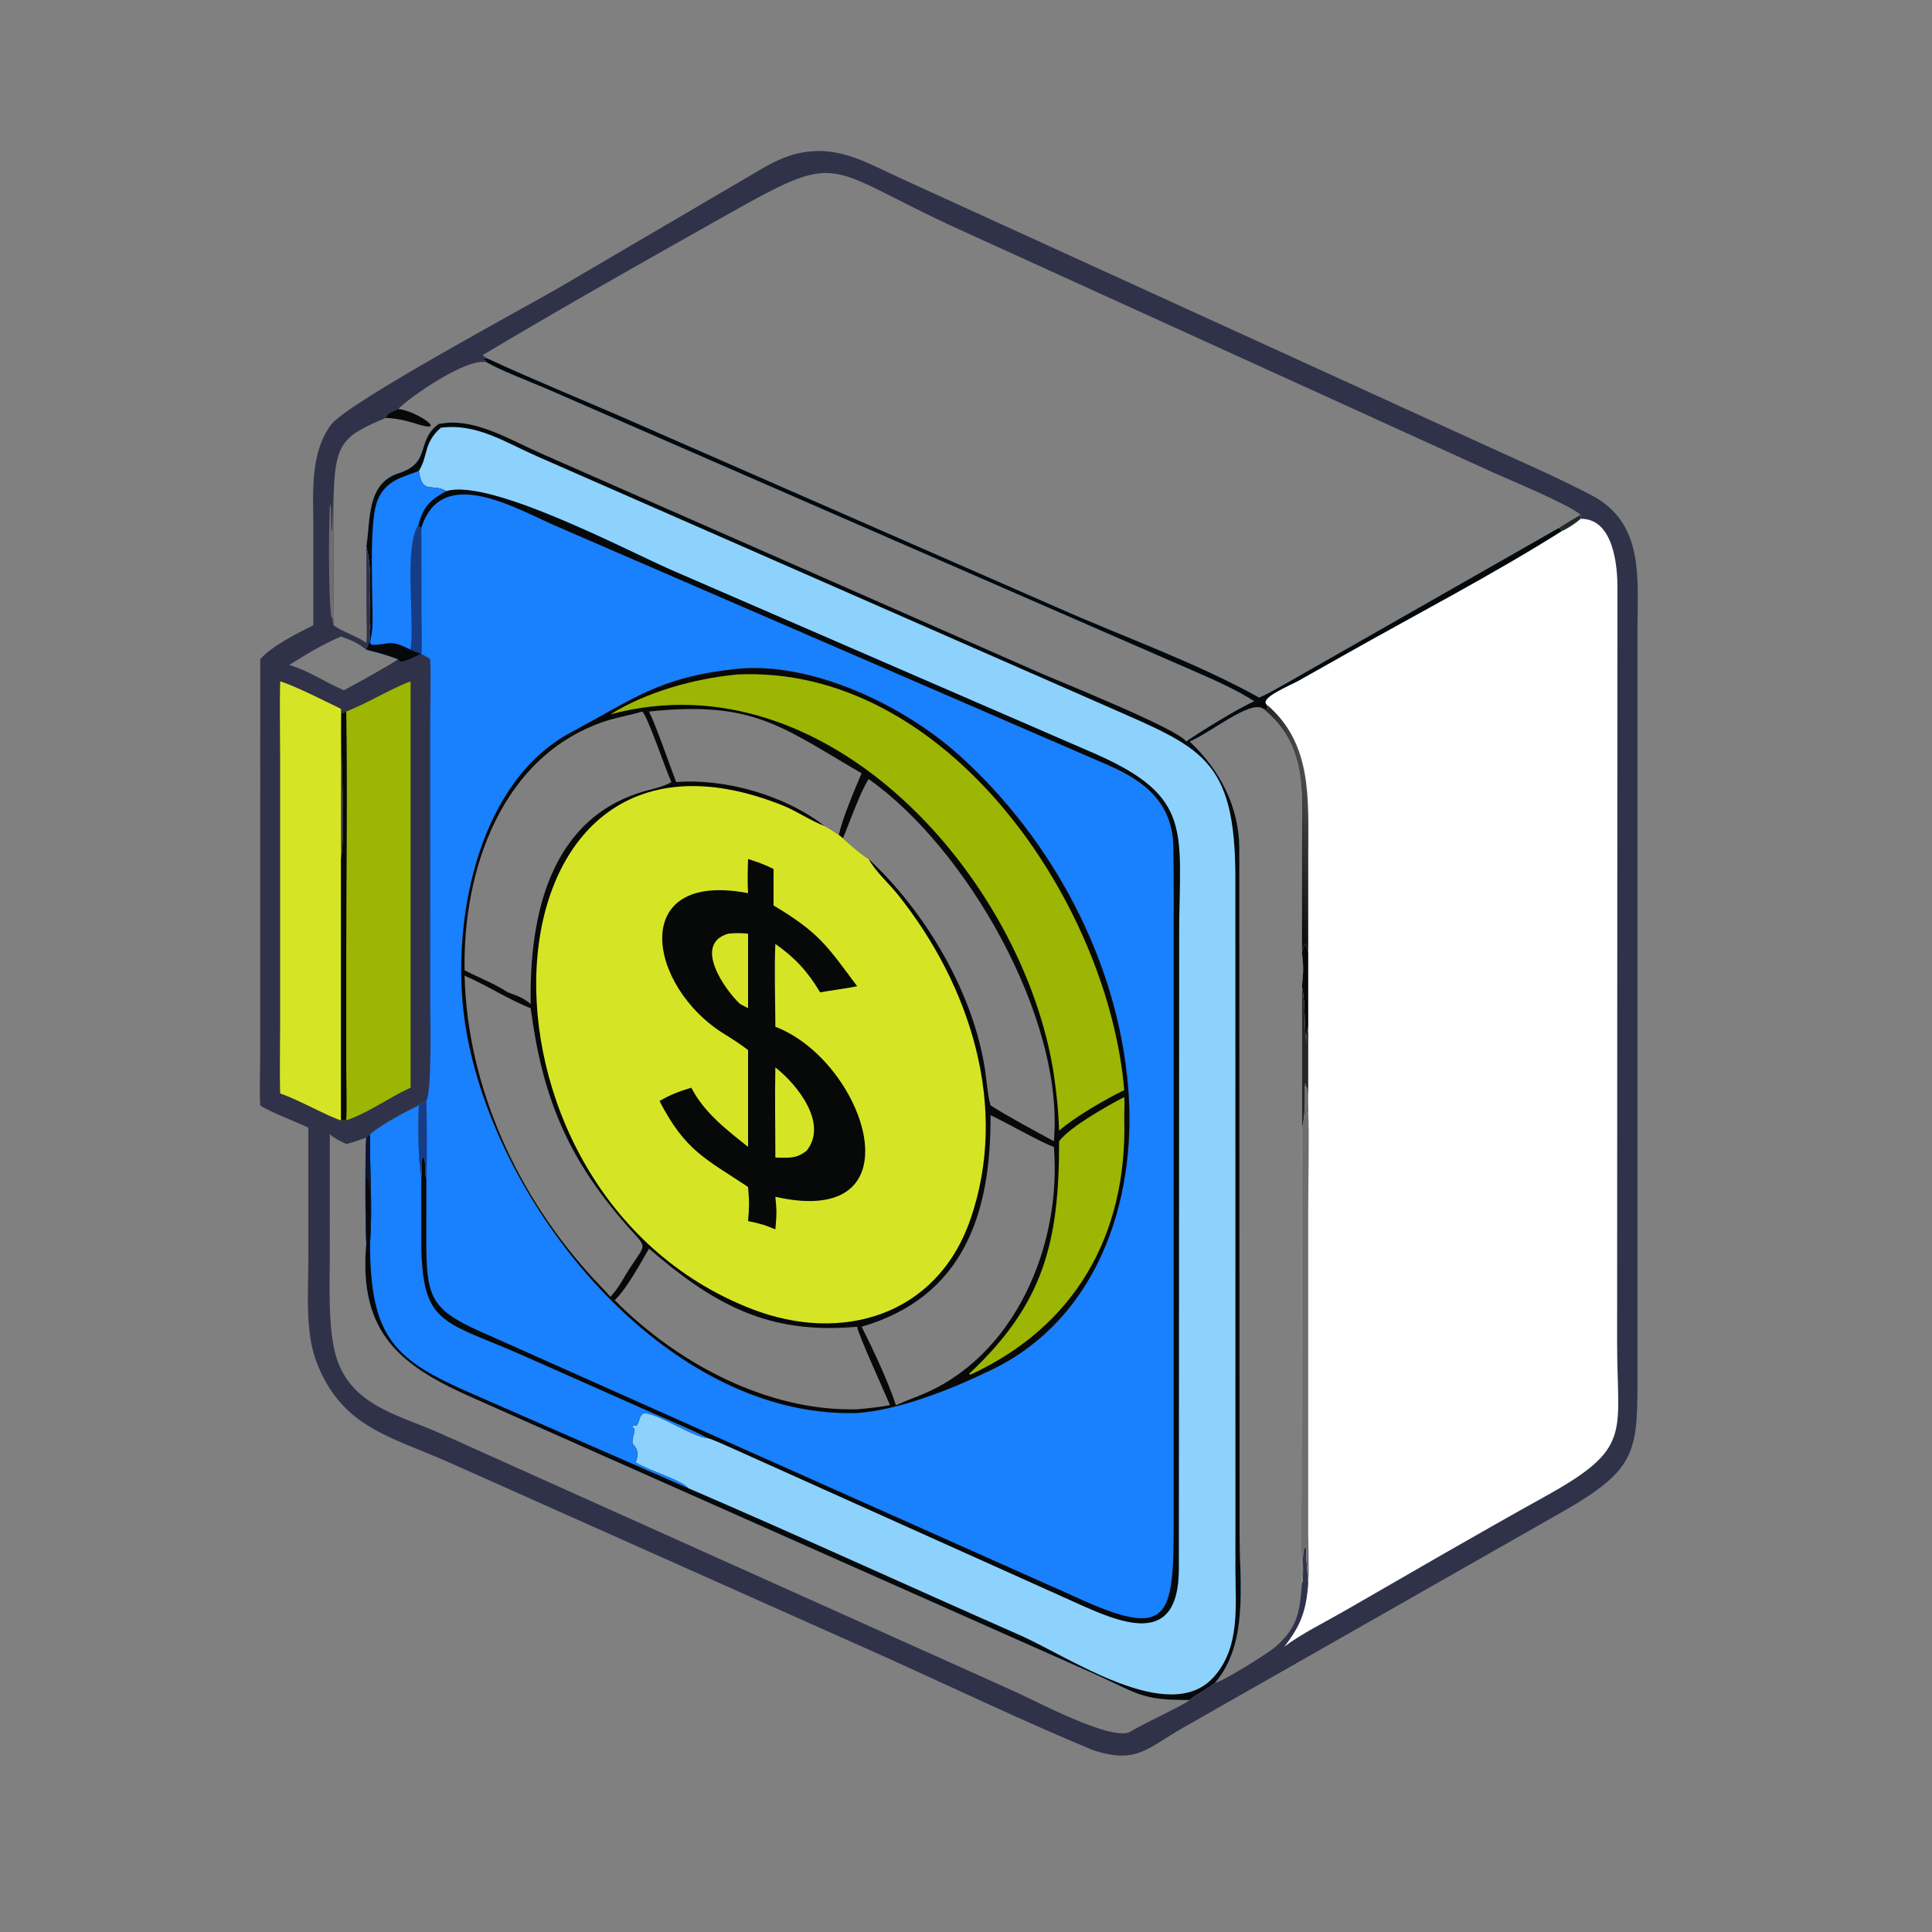 <svg width="110" height="110" viewBox="0 0 110 110" fill="none" xmlns="http://www.w3.org/2000/svg">
<rect x="0" y="0" width="110" height="110" fill="#808080" stroke="none"/>
<path d="M46.194 8.616C48.053 8.456 49.582 9.372 51.209 10.118L84.796 25.456C86.8 26.375 88.915 27.286 90.852 28.326C93.606 29.957 93.233 32.984 93.231 35.769L93.231 77.627C93.234 82.664 93.404 83.56 88.777 86.179L67.394 98.351C65.322 99.522 64.723 100.471 62.223 99.643C58.403 98.059 54.398 96.153 50.62 94.44L25.489 83.228C22.235 81.79 19.482 81.275 18.044 77.61C17.36 75.868 17.555 73.597 17.555 71.725L17.556 64.205C16.829 63.853 15.406 63.34 14.817 62.936C14.765 62.142 14.814 60.974 14.815 60.142L14.817 37.532C15.456 36.791 16.939 36.045 17.841 35.598L17.839 29.986C17.838 28.058 17.64 25.828 18.839 24.192C19.779 22.929 29.866 17.52 31.844 16.368L43.233 9.693C44.249 9.102 45.02 8.724 46.194 8.616ZM48.803 80.45C51.043 80.301 53.964 79.185 56.046 78.181C62.385 75.373 64.755 68.489 64.237 61.978C63.663 54.759 59.924 47.75 54.546 42.943C51.401 40.132 46.158 37.635 41.895 38.091C37.506 38.562 36.074 39.802 32.537 41.684C27.299 44.472 25.802 52.07 26.375 57.434C27.48 67.791 37.528 80.796 48.803 80.45ZM71.693 39.716C72.233 39.492 72.955 39.058 73.479 38.765L88.764 30.054C89.064 29.84 89.654 29.506 89.989 29.302C89.188 28.659 86.035 27.363 85.033 26.911L54.914 13.2C46.178 9.254 48.401 8.28 39.847 13.098C35.723 15.421 31.538 17.795 27.474 20.223L27.719 20.396C30.418 21.647 33.421 22.864 36.171 24.072L60.148 34.568C63.977 36.268 68.027 37.685 71.693 39.716ZM74.128 54.227L74.129 48.019C74.13 45.139 74.455 42.416 71.932 40.366C71.248 39.784 68.827 41.792 67.735 42.218C69.461 43.839 70.547 45.935 70.564 48.308L70.576 87.361C70.578 90.157 71.103 93.548 69.186 95.806C69.543 95.79 72.179 94.142 72.588 93.79C73.91 92.65 73.997 91.747 74.128 90.159C74.138 89.37 74.087 88.588 74.094 87.806L74.128 66.702C74.127 65.954 74.09 64.934 74.128 64.205V56.151C74.215 55.306 74.221 55.075 74.128 54.227ZM19.714 65.132C19.345 64.963 19.099 64.848 18.778 64.581L18.776 71.536C18.776 73.166 18.694 75.047 18.993 76.637C19.625 80.002 22.546 80.471 25.137 81.642L57.711 96.279C59.045 96.879 63.433 99.23 64.391 98.576C64.864 98.254 67.432 97.068 67.735 96.793C65.128 96.809 64.861 96.49 62.511 95.396L27.043 79.643C22.954 77.843 20.364 76.037 20.858 70.764C20.791 70.31 20.782 65.225 20.858 64.77C20.452 64.9 20.135 65.048 19.714 65.132ZM20.858 31.123C21.097 29.594 20.868 27.525 22.703 26.942C24.584 26.344 23.651 25.11 24.977 24.14C24.997 24.136 25.017 24.133 25.037 24.129L25.138 24.113C27.067 23.793 29.078 25.065 30.813 25.819L59.233 38.319C60.25 38.766 67.129 41.524 67.533 42.218C68.302 41.677 70.589 40.273 71.407 39.931C70.372 39.232 68.735 38.543 67.56 38.029L31.066 22.112C30.198 21.744 28.47 21.079 27.719 20.637C26.628 20.308 23.302 22.624 22.665 23.295C23.63 23.347 25.66 24.746 23.691 24.121C23.111 23.936 22.58 23.814 21.965 23.793C19.405 24.864 19.083 25.269 18.989 28.379L18.992 33.387C18.992 33.769 19.026 35.337 18.989 35.598C19.486 35.975 20.236 36.169 20.858 36.6C20.908 36.279 20.866 35.29 20.865 34.899L20.858 31.123ZM16.468 37.859C17.634 38.211 18.475 38.827 19.576 39.3C19.95 39.117 22.393 37.761 22.665 37.532C21.982 37.282 21.563 37.16 20.858 36.991C20.294 36.563 20.088 36.491 19.413 36.239C18.245 36.753 17.548 37.191 16.468 37.859Z" fill="#30324A"/>
<path d="M27.719 20.395C30.418 21.646 33.421 22.863 36.171 24.071L60.148 34.567C63.977 36.267 68.027 37.684 71.693 39.715C72.233 39.491 72.955 39.057 73.479 38.764L88.764 30.053C88.821 30.104 88.924 30.173 88.938 30.231C85.055 32.685 80.612 34.993 76.597 37.262L73.926 38.767C73.447 39.034 71.674 39.749 72.133 40.127L72.192 40.377C72.048 40.418 72.1 40.403 71.932 40.365C71.248 39.783 68.827 41.791 67.735 42.217C69.461 43.837 70.547 45.934 70.564 48.307L70.576 87.36C70.578 90.156 71.103 93.547 69.186 95.805C68.658 96.251 68.154 96.424 67.735 96.792C65.128 96.808 64.861 96.489 62.511 95.395L27.043 79.642C22.955 77.842 20.364 76.036 20.859 70.763C20.791 70.309 20.782 65.224 20.859 64.769L21.068 64.58C21.797 63.981 22.999 63.35 23.851 62.935C23.925 62.853 24.164 62.743 24.276 62.684C24.6 62.08 24.493 57.877 24.493 56.909L24.492 41.206C24.493 40.047 24.544 38.655 24.492 37.531C24.374 37.433 24.133 37.311 23.99 37.233C23.771 37.295 22.721 37.959 22.665 37.531C21.982 37.281 21.563 37.159 20.859 36.99C20.926 36.801 20.995 36.617 21.068 36.429V35.894C20.963 34.31 21.272 32.713 20.859 31.122C21.097 29.593 20.868 27.524 22.703 26.941C24.584 26.343 23.651 25.109 24.977 24.139C24.997 24.135 25.017 24.132 25.037 24.128L25.138 24.112C27.067 23.792 29.078 25.064 30.813 25.818L59.233 38.318C60.25 38.765 67.129 41.523 67.533 42.217C68.302 41.676 70.589 40.272 71.407 39.93C70.372 39.231 68.735 38.542 67.56 38.028L31.066 22.111C30.198 21.743 28.47 21.078 27.719 20.636C27.637 20.532 27.593 20.506 27.491 20.422L27.719 20.395ZM48.803 80.449C51.044 80.3 53.964 79.184 56.046 78.18C62.385 75.372 64.755 68.488 64.237 61.977C63.663 54.758 59.924 47.749 54.546 42.942C51.401 40.13 46.158 37.634 41.895 38.09C37.506 38.561 36.074 39.801 32.537 41.683C27.299 44.471 25.803 52.069 26.375 57.433C27.48 67.79 37.528 80.795 48.803 80.449Z" fill="#1980FE"/>
<path d="M27.719 20.395C30.418 21.646 33.421 22.863 36.171 24.071L60.148 34.567C63.977 36.267 68.027 37.684 71.693 39.715C72.233 39.491 72.955 39.057 73.479 38.764L88.764 30.053C88.821 30.104 88.924 30.173 88.938 30.231C85.055 32.685 80.612 34.993 76.597 37.262L73.926 38.767C73.447 39.034 71.674 39.749 72.133 40.127L72.192 40.377C72.048 40.418 72.1 40.403 71.932 40.365C71.248 39.783 68.827 41.791 67.735 42.217C69.461 43.837 70.547 45.934 70.564 48.307L70.576 87.36C70.578 90.156 71.103 93.547 69.186 95.805C68.658 96.251 68.154 96.424 67.735 96.792C65.128 96.808 64.861 96.489 62.511 95.395L27.043 79.642C22.955 77.842 20.364 76.036 20.859 70.763C20.791 70.309 20.782 65.224 20.859 64.769L21.068 64.58C21.797 63.981 22.999 63.35 23.851 62.935C23.8 63.827 23.804 66.161 23.99 66.99L23.986 70.272C23.959 75.443 25.04 75.11 29.562 77.079L37.222 80.477C38.032 80.846 39.629 81.497 40.295 81.878C40.531 81.927 41.597 82.413 41.881 82.54L61.089 91.174C63.764 92.389 67.07 93.87 67.115 89.417L67.134 53.238C67.134 47.368 68.013 45.405 62.345 42.916L38.179 32.435C35.563 31.284 27.91 27.238 25.415 27.963C24.536 28.444 24.121 28.808 23.851 29.816L23.865 29.963L23.99 30.053L23.994 34.908C23.994 35.501 24.039 36.699 23.99 37.233C23.771 37.295 22.721 37.959 22.665 37.531C21.982 37.281 21.563 37.159 20.859 36.99C20.926 36.801 20.995 36.617 21.068 36.429V35.894C20.963 34.31 21.272 32.713 20.859 31.122C21.097 29.593 20.868 27.524 22.703 26.941C24.584 26.343 23.651 25.109 24.977 24.139C24.997 24.135 25.017 24.132 25.037 24.128L25.138 24.112C27.067 23.792 29.078 25.064 30.813 25.818L59.233 38.318C60.25 38.765 67.129 41.523 67.533 42.217C68.302 41.676 70.589 40.272 71.407 39.93C70.372 39.231 68.735 38.542 67.56 38.028L31.066 22.111C30.198 21.743 28.47 21.078 27.719 20.636C27.637 20.532 27.593 20.506 27.491 20.422L27.719 20.395Z" fill="#8CD2FD"/>
<path d="M27.719 20.395C30.418 21.646 33.421 22.863 36.171 24.071L60.148 34.567C63.977 36.267 68.027 37.684 71.693 39.715C72.233 39.491 72.955 39.057 73.479 38.764L88.764 30.053C88.821 30.104 88.924 30.173 88.938 30.231C85.055 32.685 80.612 34.993 76.597 37.262L73.926 38.767C73.447 39.034 71.674 39.749 72.133 40.127L72.192 40.377C72.048 40.418 72.1 40.403 71.932 40.365C71.248 39.783 68.827 41.791 67.735 42.217C69.461 43.837 70.547 45.934 70.564 48.307L70.576 87.36C70.578 90.156 71.103 93.547 69.186 95.805C68.658 96.251 68.154 96.424 67.735 96.792C65.128 96.808 64.861 96.489 62.511 95.395L27.043 79.642C22.955 77.842 20.364 76.036 20.859 70.763C20.791 70.309 20.782 65.224 20.859 64.769L21.068 64.58C21.797 63.981 22.999 63.35 23.851 62.935C23.8 63.827 23.804 66.161 23.99 66.99L23.986 70.272C23.959 75.443 25.04 75.11 29.562 77.079L37.222 80.477C38.032 80.846 39.629 81.497 40.295 81.878C39.519 81.85 37.621 80.571 36.767 80.462C36.277 80.398 36.483 81.413 36.014 81.132L36.011 81.255L36.133 81.375C36.098 81.75 35.969 81.877 36.019 82.211L36.073 82.266C36.373 82.575 36.319 82.895 36.196 83.264C36.821 83.683 38.865 84.29 39.172 84.725C45.496 87.445 51.748 90.319 58.049 93.09C60.874 94.331 66.569 98.297 69.097 95.492C70.617 93.803 70.343 91.493 70.34 89.381L70.338 50.021C70.335 43.087 68.371 42.582 62.911 40.168L30.578 25.98C28.779 25.19 27.127 24.08 25.095 24.355C24.092 25.255 24.403 25.902 23.851 26.808C24.035 28.198 24.601 27.484 25.415 27.963C24.536 28.444 24.121 28.808 23.851 29.816L23.865 29.963L23.99 30.053L23.994 34.908C23.994 35.501 24.039 36.699 23.99 37.233C23.771 37.295 22.721 37.959 22.665 37.531C21.982 37.281 21.563 37.159 20.859 36.99C20.926 36.801 20.995 36.617 21.068 36.429V35.894C20.963 34.31 21.272 32.713 20.859 31.122C21.097 29.593 20.868 27.524 22.703 26.941C24.584 26.343 23.651 25.109 24.977 24.139C24.997 24.135 25.017 24.132 25.037 24.128L25.138 24.112C27.067 23.792 29.078 25.064 30.813 25.818L59.233 38.318C60.25 38.765 67.129 41.523 67.533 42.217C68.302 41.676 70.589 40.272 71.407 39.93C70.372 39.231 68.735 38.542 67.56 38.028L31.066 22.111C30.198 21.743 28.47 21.078 27.719 20.636C27.637 20.532 27.593 20.506 27.491 20.422L27.719 20.395Z" fill="#070808"/>
<path d="M23.851 62.935C23.799 63.828 23.804 66.162 23.99 66.991L23.986 70.273C23.959 75.444 25.04 75.111 29.562 77.08L37.222 80.478C38.031 80.847 39.629 81.498 40.295 81.879C39.518 81.851 37.62 80.572 36.767 80.462C36.277 80.399 36.482 81.414 36.013 81.133L36.011 81.256L36.133 81.376C36.098 81.751 35.969 81.878 36.018 82.212L36.073 82.267C36.372 82.576 36.319 82.895 36.196 83.265C36.821 83.684 38.865 84.291 39.172 84.726L26.923 79.373C22.462 77.443 21.077 76.205 21.067 70.763C21.224 68.903 21.041 66.496 21.067 64.581C21.797 63.982 22.998 63.351 23.851 62.935Z" fill="#1980FE"/>
<path d="M23.851 26.809C24.035 28.199 24.601 27.485 25.414 27.964C24.536 28.445 24.121 28.809 23.851 29.816L23.865 29.964L23.99 30.054L23.994 34.908C23.994 35.502 24.039 36.699 23.99 37.234C23.771 37.296 22.721 37.96 22.665 37.532C21.982 37.281 21.562 37.16 20.858 36.991C20.926 36.801 20.995 36.618 21.068 36.43V35.895C21.113 35.762 21.106 35.679 21.11 35.54L21.13 35.569L21.209 35.598C21.247 34.034 20.968 29.692 21.509 28.452C21.994 27.341 22.842 27.205 23.851 26.809Z" fill="#1980FE"/>
<path d="M23.378 36.991C23.62 35.168 22.963 31.147 23.851 29.816L23.865 29.964L23.99 30.054L23.994 34.908C23.994 35.502 24.039 36.699 23.99 37.234C23.78 37.159 23.583 37.076 23.378 36.991Z" fill="#163C85"/>
<path d="M21.068 36.43V36.6L21.146 36.709C22.209 36.744 22.069 36.333 23.378 36.991C23.584 37.076 23.78 37.159 23.99 37.234C23.771 37.296 22.721 37.96 22.665 37.532C21.982 37.281 21.562 37.16 20.858 36.991C20.926 36.801 20.995 36.618 21.068 36.43Z" fill="#070808"/>
<path d="M21.067 35.894C21.112 35.761 21.106 35.678 21.11 35.539L21.13 35.569L21.209 35.597C21.182 35.974 21.137 36.226 21.067 36.599V36.429V35.894Z" fill="#01000A"/>
<path d="M21.068 64.58C21.042 66.495 21.224 68.902 21.068 70.762C21.03 69.964 21.133 68.149 21.008 67.494L20.991 67.805C20.975 67.547 21.024 67.2 20.905 67.039L20.964 67.12L20.876 67.04C20.753 68.058 20.968 69.819 20.858 70.762C20.791 70.309 20.782 65.224 20.858 64.769L21.068 64.58Z" fill="#0E1531"/>
<path d="M25.415 27.963C27.91 27.238 35.563 31.284 38.179 32.435L62.345 42.916C68.013 45.405 67.134 47.368 67.134 53.238L67.115 89.417C67.07 93.871 63.764 92.389 61.089 91.174L41.881 82.54C41.597 82.413 40.531 81.928 40.295 81.878C39.629 81.497 38.032 80.846 37.222 80.477L29.562 77.079C25.04 75.11 23.959 75.443 23.986 70.272L23.99 66.99C24.099 66.59 23.874 66.137 24.099 65.889C24.284 66.132 24.142 66.641 24.276 67.161L24.271 70.468C24.261 74.111 24.544 74.608 27.992 76.097L61.215 90.916C66.604 93.4 66.829 92.15 66.823 86.631L66.824 54.031C66.824 52.093 66.841 50.159 66.806 48.215C66.761 45.682 65.134 44.454 63.089 43.562L31.651 29.947C29.417 28.982 25.126 26.388 23.99 30.053L23.865 29.964L23.851 29.816C24.121 28.808 24.536 28.444 25.415 27.963Z" fill="#070808"/>
<path d="M23.851 62.936C23.924 62.854 24.164 62.744 24.276 62.685C24.31 63.952 24.32 65.875 24.276 67.162C24.141 66.641 24.284 66.133 24.099 65.89C23.874 66.138 24.098 66.591 23.99 66.991C23.804 66.162 23.799 63.828 23.851 62.936Z" fill="#163C85"/>
<path d="M41.895 38.091C46.158 37.635 51.4 40.132 54.546 42.943C59.924 47.75 63.663 54.759 64.237 61.978C64.755 68.49 62.385 75.374 56.046 78.182C53.964 79.185 51.043 80.301 48.803 80.45C37.528 80.797 27.48 67.791 26.375 57.435C25.802 52.07 27.299 44.472 32.536 41.684C36.074 39.802 37.506 38.562 41.895 38.091ZM30.215 57.157C30.128 52.041 31.354 46.426 36.926 44.987C37.289 44.893 37.914 44.732 38.226 44.527C37.947 43.96 36.828 40.632 36.557 40.512C35.857 40.732 35.128 40.839 34.442 41.068C28.543 43.04 26.343 49.562 26.453 55.244C27.254 55.664 28.173 56.009 28.911 56.499C29.482 56.713 29.733 56.779 30.215 57.157ZM56.397 63.494C56.432 69.056 54.89 73.84 49.055 75.54C49.674 76.742 50.587 78.697 51.009 80.006C51.438 79.822 51.844 79.654 52.28 79.487C57.789 77.334 60.461 70.887 60.003 65.295C59.471 65.158 57.179 63.849 56.397 63.494ZM47.996 47.732C48.454 48.132 48.941 48.59 49.454 48.906C52.718 51.943 55.427 56.529 56.089 60.945C56.183 61.571 56.218 62.257 56.377 62.863L56.397 62.936C57.322 63.529 59.013 64.444 60.003 64.976C60.623 57.942 54.972 48.228 49.454 44.357C48.964 45.135 48.377 46.8 47.996 47.732ZM34.754 73.84C35.141 73.401 35.301 73.139 35.594 72.63C36.822 70.602 36.988 71.267 35.612 69.688C32.252 65.832 30.874 62.385 30.215 57.404C28.909 56.89 27.732 56.101 26.453 55.553C26.605 61.934 29.505 68.152 33.798 72.809C34.102 73.14 34.475 73.501 34.754 73.84ZM47.762 47.535C47.975 46.548 48.658 44.972 49.055 44.026C44.494 41.38 42.911 39.883 36.951 40.512C37.37 41.338 38.12 43.554 38.498 44.527C41.319 44.312 44.71 45.292 46.939 47.024C47.23 47.173 47.49 47.354 47.762 47.535ZM36.951 71.092C36.489 71.891 35.64 73.442 34.997 74.026C38.529 77.594 43.687 80.375 48.803 80.238C49.484 80.18 49.995 80.123 50.673 80.006C50.405 79.345 48.836 75.933 48.803 75.54C44.169 75.952 41.137 74.596 37.536 71.585L36.951 71.092Z" fill="#070808"/>
<path d="M49.453 48.906C49.875 49.662 50.606 50.289 51.144 50.965C55.228 56.095 57.478 63.012 55.246 69.439C53.343 74.917 47.932 76.51 42.822 74.536C25.424 67.815 26.915 38.718 44.622 45.882C45.346 46.175 46.273 46.792 46.938 47.024C47.23 47.174 47.489 47.355 47.762 47.535L47.996 47.732C48.453 48.132 48.941 48.59 49.453 48.906Z" fill="#D5E525"/>
<path d="M42.591 48.906C43.123 49.078 43.545 49.226 44.043 49.475V51.552C46.645 53.11 47.085 53.846 48.803 56.152C48.191 56.281 47.348 56.382 46.693 56.499C45.996 55.321 45.259 54.523 44.146 53.744C44.078 55.066 44.144 57.077 44.146 58.46C49.273 60.419 52.476 70.021 44.146 68.14C44.232 68.946 44.219 69.167 44.146 69.994L43.555 69.763C43.196 69.658 42.958 69.591 42.591 69.526C42.665 68.691 42.666 68.425 42.591 67.581C40.224 65.997 39.034 65.566 37.55 62.686C38.189 62.318 38.65 62.144 39.362 61.929C40.079 63.34 41.391 64.345 42.591 65.295V59.786C42.222 59.498 41.717 59.166 41.27 58.892C36.842 56.178 35.752 49.543 42.591 50.852C42.553 50.173 42.572 49.586 42.591 48.906Z" fill="#070808"/>
<path d="M44.146 60.775C45.38 61.733 47.165 63.961 45.933 65.507C45.346 65.994 44.89 65.915 44.146 65.907C44.146 64.22 44.109 62.452 44.146 60.775Z" fill="#D5E525"/>
<path d="M41.463 53.159C41.882 53.12 42.176 53.118 42.591 53.159V57.403L42.126 57.155C41.248 56.324 39.442 53.748 41.463 53.159Z" fill="#D5E525"/>
<path d="M41.895 38.409C41.91 38.407 41.925 38.406 41.939 38.404C53.899 37.809 63.104 51.376 64.009 62.067C62.951 62.578 61.176 63.608 60.301 64.375C60.257 63.145 60.172 62.394 60.002 61.171C58.284 50.022 47.128 37.34 34.753 40.673C36.813 39.39 39.491 38.651 41.895 38.409Z" fill="#9CB603"/>
<path d="M64.008 62.461C64.049 62.813 64.002 63.345 64.011 63.718C64.182 70.314 61.198 75.538 55.235 78.275L55.181 78.214C59.398 74.269 60.31 70.769 60.301 64.975C60.938 64.143 63.039 62.968 64.008 62.461Z" fill="#9CB603"/>
<path d="M88.763 30.055C89.064 29.841 89.654 29.507 89.989 29.303V29.539C91.848 29.508 92.103 32.172 92.089 33.504L92.072 76.481C92.073 81.682 92.977 82.425 87.991 85.19C84.15 87.321 80.339 89.538 76.531 91.731C75.5 92.325 74.03 93.059 73.125 93.752C74.066 92.541 74.367 91.729 74.485 90.159C74.449 89.523 74.357 88.779 74.365 88.162L74.307 88.069C74.063 88.343 74.285 89.638 74.128 90.159C74.138 89.371 74.087 88.589 74.094 87.806L74.128 66.703C74.127 65.955 74.09 64.934 74.128 64.206V56.152C74.215 55.306 74.221 55.076 74.128 54.227L74.129 48.02C74.13 45.14 74.455 42.416 71.932 40.366C72.099 40.405 72.048 40.42 72.191 40.378L72.133 40.129C71.673 39.75 73.447 39.036 73.926 38.768L76.597 37.264C80.612 34.994 85.055 32.686 88.937 30.233C88.923 30.175 88.821 30.105 88.763 30.055Z" fill="white"/>
<path d="M74.128 64.205C74.331 63.614 74.298 62.476 74.293 61.83L74.364 61.789L74.298 61.777L74.315 61.691L74.36 61.775L74.296 61.783C74.683 62.001 74.335 63.937 74.41 64.176C74.426 63.811 74.443 63.515 74.485 63.152C74.549 64.949 74.484 67.176 74.484 69.005L74.484 87.371C74.485 87.962 74.547 89.699 74.485 90.159C74.449 89.522 74.357 88.779 74.365 88.162L74.307 88.068C74.064 88.342 74.285 89.638 74.128 90.159C74.139 89.37 74.087 88.588 74.094 87.806L74.128 66.702C74.127 65.955 74.09 64.934 74.128 64.205Z" fill="#6E6E71"/>
<path d="M72.133 40.127C74.726 42.325 74.487 45.513 74.487 48.562L74.485 54.225C74.442 53.993 74.439 53.961 74.34 53.751L74.277 53.763C74.203 53.941 74.178 54.037 74.128 54.225L74.129 48.018C74.13 45.138 74.455 42.415 71.932 40.365C72.099 40.403 72.048 40.418 72.191 40.377L72.133 40.127Z" fill="url(#paint0_linear_12070_18247)"/>
<path d="M74.128 64.204V56.15C74.34 57.212 74.234 58.247 74.376 59.315C74.389 59.103 74.386 58.596 74.485 58.458V63.151C74.442 63.514 74.426 63.81 74.41 64.175C74.334 63.936 74.682 61.999 74.296 61.782L74.359 61.774L74.315 61.69L74.297 61.776L74.363 61.788L74.293 61.829C74.297 62.475 74.331 63.613 74.128 64.204Z" fill="#242826"/>
<path d="M74.128 54.226C74.178 54.038 74.203 53.942 74.277 53.764L74.34 53.752C74.439 53.962 74.442 53.994 74.485 54.226V58.459C74.386 58.596 74.389 59.103 74.376 59.316C74.234 58.248 74.34 57.212 74.128 56.151C74.215 55.305 74.221 55.075 74.128 54.226Z" fill="#070808"/>
<path d="M88.763 30.055C89.064 29.841 89.654 29.507 89.988 29.303V29.539C89.76 29.764 89.231 30.107 88.937 30.233C88.923 30.175 88.82 30.105 88.763 30.055Z" fill="#242826"/>
<path d="M19.714 40.512C20.931 40.037 22.399 39.133 23.378 38.797V61.929C22.122 62.495 20.897 63.41 19.714 63.78H19.413C18.747 63.596 16.996 62.606 15.957 62.254C15.925 61.08 15.956 59.728 15.956 58.543L15.956 42.954C15.956 41.593 15.926 40.15 15.957 38.797C16.899 39.103 18.474 39.914 19.413 40.366V48.906C19.733 47.027 19.325 42.794 19.45 40.581C19.628 40.586 19.541 40.601 19.714 40.512Z" fill="#9CB603"/>
<path d="M15.957 38.797C16.899 39.103 18.474 39.914 19.413 40.366V48.906V63.78C18.747 63.596 16.996 62.606 15.957 62.254C15.925 61.08 15.956 59.728 15.956 58.543L15.956 42.954C15.956 41.593 15.926 40.15 15.957 38.797Z" fill="#D5E525"/>
<path d="M19.413 48.906C19.733 47.027 19.325 42.793 19.45 40.581C19.628 40.585 19.541 40.6 19.714 40.512C19.79 45.177 19.713 50.089 19.713 54.772L19.715 60.794C19.715 61.737 19.759 62.864 19.714 63.78H19.413V48.906Z" fill="#070808"/>
<path d="M18.989 28.379L18.992 33.387C18.992 33.769 19.026 35.336 18.989 35.598C18.965 35.492 18.939 35.259 18.923 35.142L18.885 35.23C18.667 34.291 18.727 28.838 18.799 28.71C18.902 28.911 18.818 29.902 18.894 30.287C18.936 30.001 18.953 28.438 18.989 28.379Z" fill="#6E6E71"/>
<path d="M22.664 23.295C23.629 23.347 25.66 24.746 23.691 24.121C23.11 23.936 22.579 23.814 21.964 23.793C22.092 23.473 22.382 23.464 22.664 23.295Z" fill="#070808"/>
<defs>
<linearGradient id="paint0_linear_12070_18247" x1="72.878" y1="47.112" x2="74.778" y2="46.701" gradientUnits="userSpaceOnUse">
<stop stop-color="#0F0C0C"/>
<stop offset="1" stop-color="#4A4A4A"/>
</linearGradient>
</defs>
</svg>
